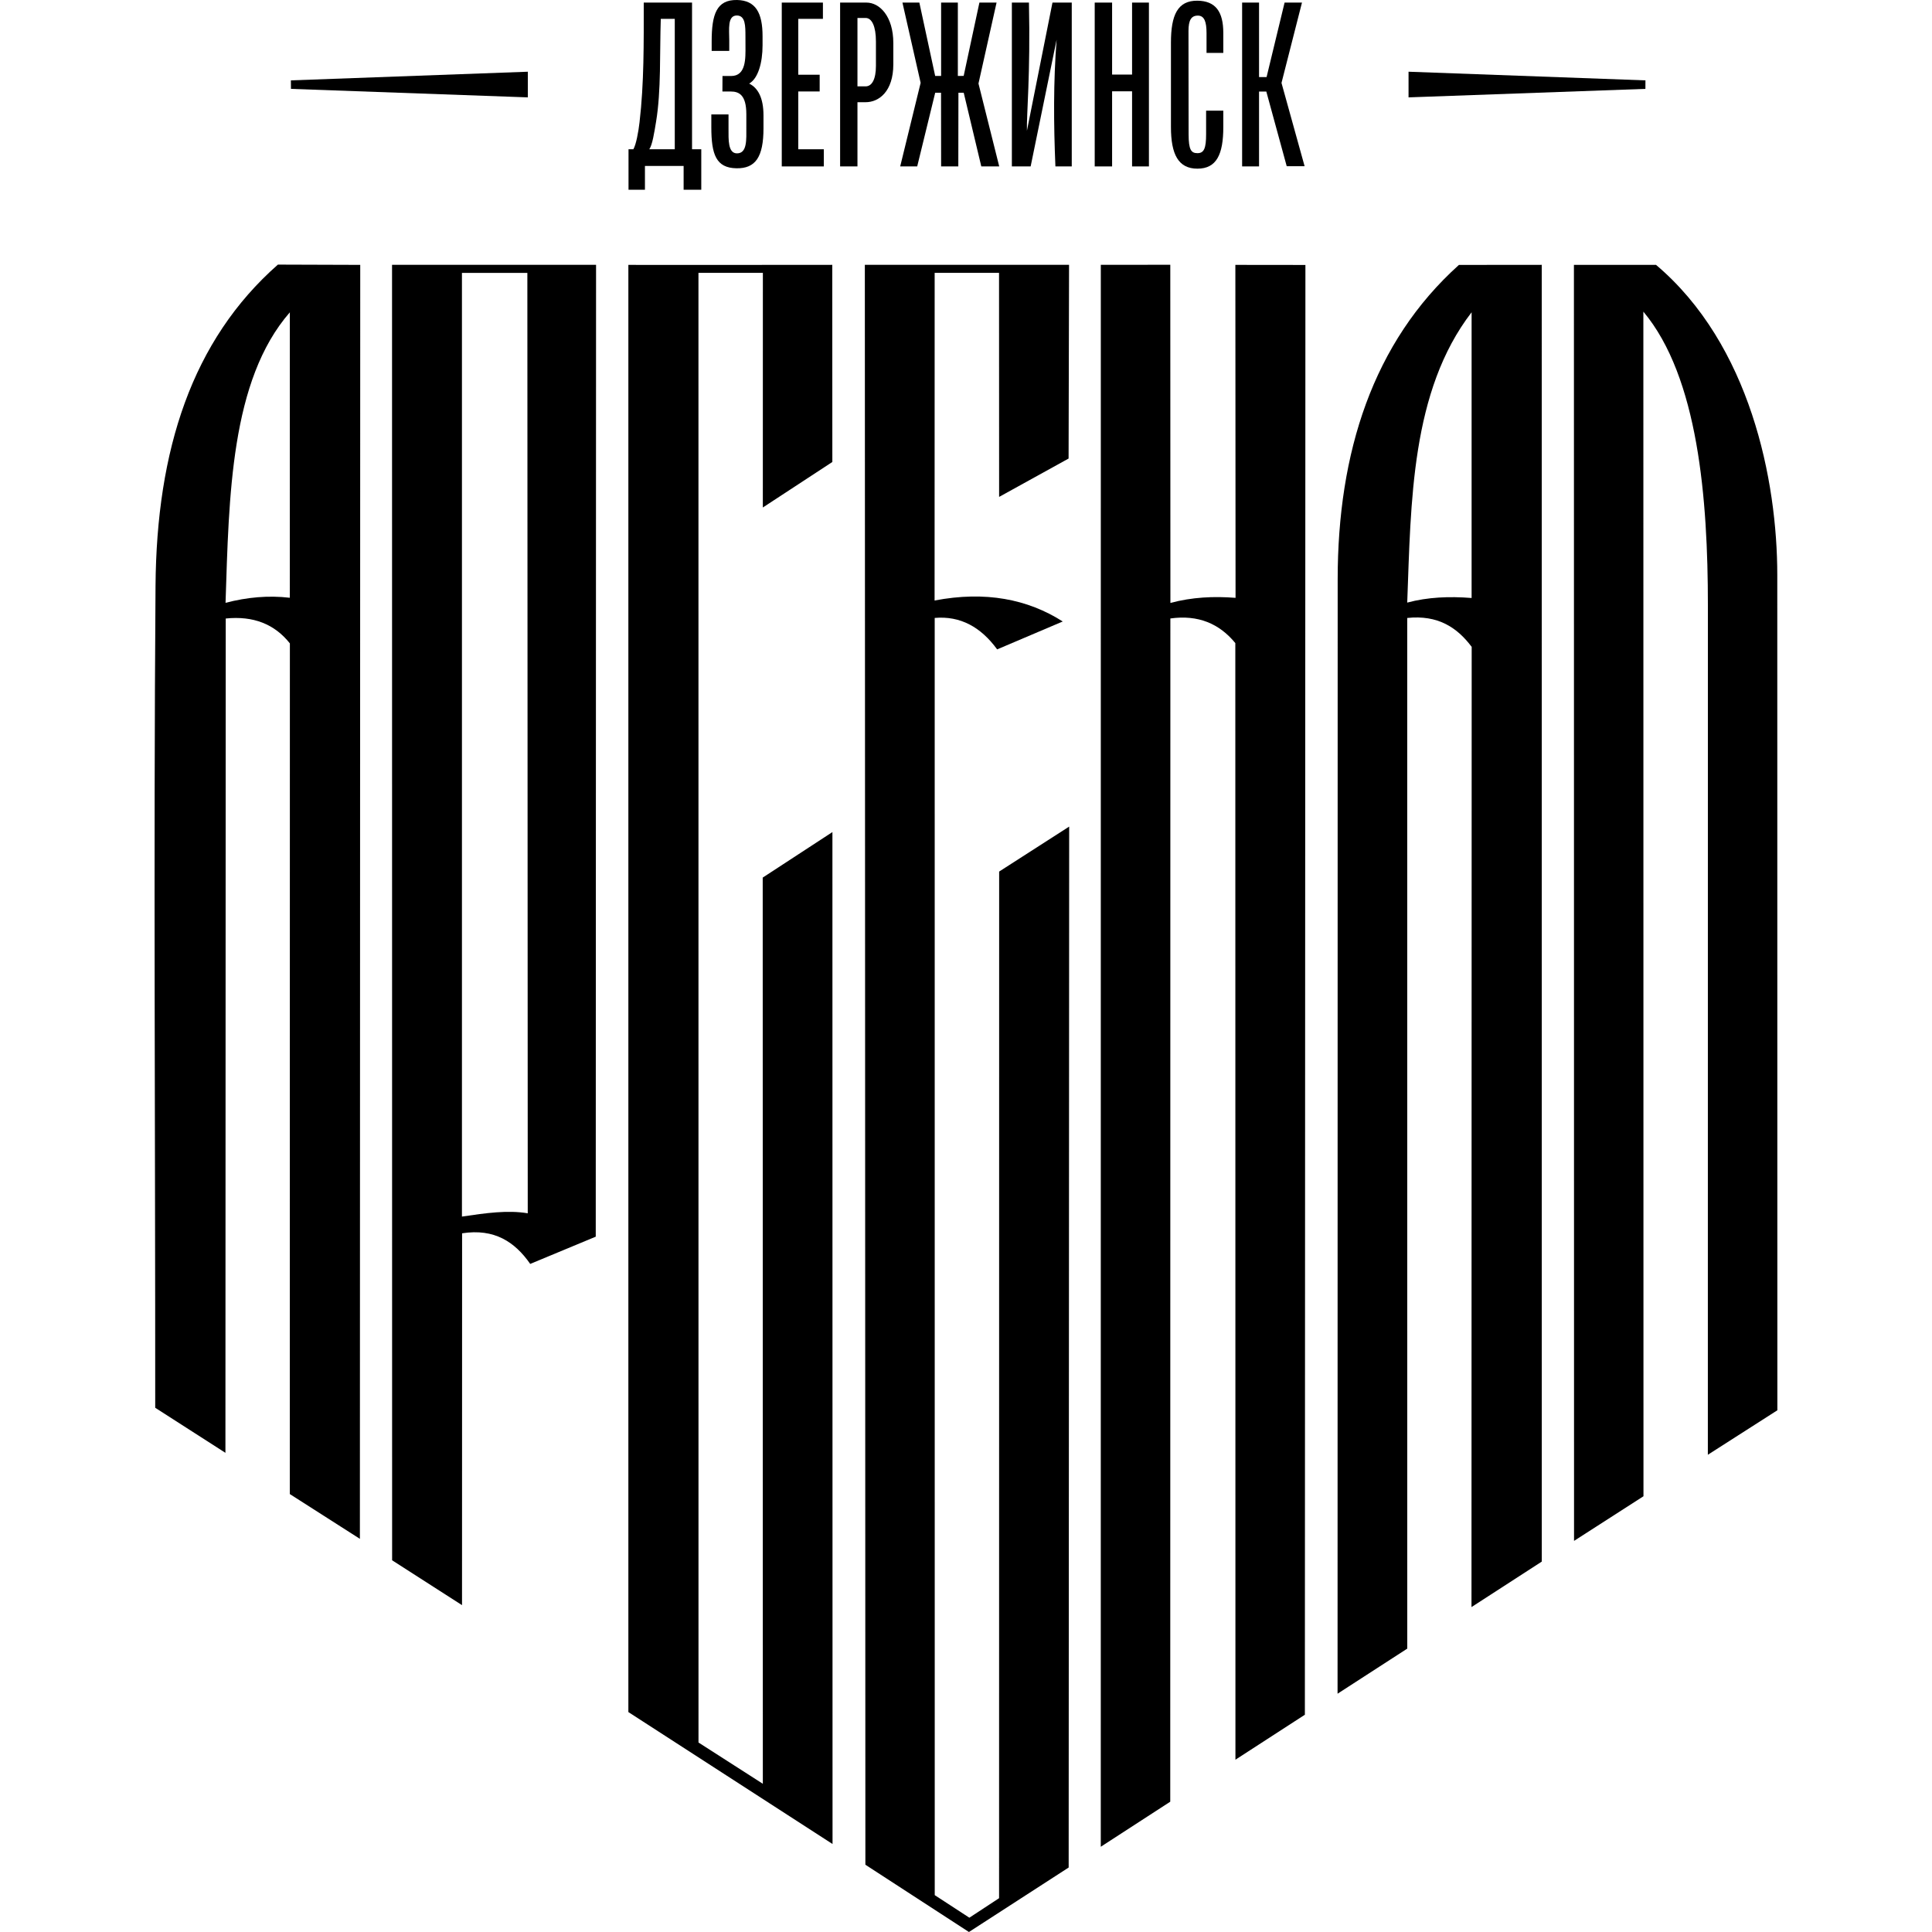 <?xml version="1.0" encoding="UTF-8"?>
<svg xmlns="http://www.w3.org/2000/svg" width="50" height="50" viewBox="0 0 50 50" fill="none">
  <path fill-rule="evenodd" clip-rule="evenodd" d="M32.772 2.369L32.584 2.37V4.307H32.146V0.067H32.584V1.995L32.779 1.995L33.245 0.067H33.695L33.165 2.146L33.763 4.301H33.3L32.772 2.369Z" fill="black"></path>
  <path fill-rule="evenodd" clip-rule="evenodd" d="M31.659 2.864V3.289C31.659 4 31.482 4.365 30.989 4.365C30.496 4.365 30.304 3.997 30.304 3.286L30.304 1.103C30.304 0.392 30.475 0.013 30.989 0.018C31.458 0.024 31.659 0.299 31.659 0.854V1.369H31.225V0.858C31.225 0.568 31.171 0.404 31 0.404C30.828 0.404 30.758 0.524 30.758 0.803L30.761 3.476C30.762 3.877 30.826 3.964 30.991 3.964C31.163 3.964 31.214 3.833 31.214 3.47V2.864H31.659Z" fill="black"></path>
  <path fill-rule="evenodd" clip-rule="evenodd" d="M28.781 4.307H28.331V0.067H28.781V1.93H29.298V0.067H29.734V4.307H29.298V2.363H28.781V4.307Z" fill="black"></path>
  <path fill-rule="evenodd" clip-rule="evenodd" d="M26.673 4.307H26.187V0.067H26.629C26.67 1.959 26.564 2.968 26.577 3.384L27.238 0.067H27.737V4.307H27.314C27.268 3.214 27.26 2.121 27.345 1.028L26.673 4.307Z" fill="black"></path>
  <path fill-rule="evenodd" clip-rule="evenodd" d="M24.789 1.966L24.94 1.964L25.347 0.067H25.791L25.323 2.162L25.86 4.307H25.396L24.941 2.4L24.804 2.4L24.801 4.307H24.356L24.354 2.4L24.203 2.4L23.737 4.307H23.297L23.826 2.144L23.355 0.067H23.793L24.202 1.965L24.356 1.966V0.067H24.789V1.966Z" fill="black"></path>
  <path fill-rule="evenodd" clip-rule="evenodd" d="M22.191 0.465V2.235H22.403C22.565 2.235 22.669 2.051 22.669 1.708V1.072C22.669 0.684 22.565 0.465 22.403 0.465H22.191ZM22.426 0.067C22.76 0.067 23.119 0.416 23.119 1.115V1.666C23.119 2.364 22.749 2.645 22.403 2.645H22.191V4.307H21.742V0.067H22.426Z" fill="black"></path>
  <path fill-rule="evenodd" clip-rule="evenodd" d="M20.659 1.934H21.213V2.367H20.659V3.863H21.32V4.307H20.232V0.067H21.297V0.488H20.659V1.934Z" fill="black"></path>
  <path fill-rule="evenodd" clip-rule="evenodd" d="M19.068 0.401C18.821 0.402 18.873 0.764 18.873 1.042V1.318H18.418V1.072C18.418 0.37 18.545 -0.01 19.075 0C19.558 0.01 19.735 0.334 19.735 0.938V1.172C19.735 1.624 19.619 2.034 19.388 2.163C19.614 2.273 19.759 2.53 19.759 2.987V3.32C19.759 4.064 19.552 4.364 19.059 4.355C18.533 4.346 18.409 4 18.409 3.289V2.961H18.854V3.332C18.854 3.61 18.837 3.969 19.073 3.969C19.341 3.969 19.315 3.609 19.315 3.29V2.956C19.315 2.457 19.127 2.368 18.91 2.368H18.696L18.698 1.967H18.922C19.312 1.967 19.294 1.502 19.293 1.192L19.292 0.937C19.291 0.679 19.295 0.4 19.068 0.401Z" fill="black"></path>
  <path fill-rule="evenodd" clip-rule="evenodd" d="M16.979 3.15C16.935 3.417 16.883 3.758 16.802 3.863H17.463V0.488H17.101C17.071 1.375 17.113 2.342 16.979 3.15ZM17.692 4.911V4.295H16.691V4.911H16.266V3.863H16.391C16.463 3.742 16.523 3.41 16.551 3.165C16.67 2.151 16.66 1.1 16.66 0.067H17.91V3.863H18.149V4.911H17.692Z" fill="black"></path>
  <path fill-rule="evenodd" clip-rule="evenodd" d="M7.528 2.08L7.53 2.3L13.66 2.52L13.66 1.856L7.528 2.08Z" fill="black"></path>
  <path fill-rule="evenodd" clip-rule="evenodd" d="M42.584 2.08L42.583 2.3L36.453 2.52L36.453 1.856L42.584 2.08Z" fill="black"></path>
  <path fill-rule="evenodd" clip-rule="evenodd" d="M9.323 6.855L9.314 39.825L7.5 38.666L7.502 16.651C7.109 16.155 6.56 15.933 5.842 16.007L5.834 37.599L4.017 36.433C4.02 29.344 3.973 22.255 4.025 15.166C4.051 11.645 4.968 8.806 7.192 6.848L9.323 6.855ZM5.837 15.601C6.396 15.455 6.95 15.405 7.5 15.47L7.501 8.083C5.964 9.846 5.927 12.85 5.837 15.601Z" fill="black"></path>
  <path fill-rule="evenodd" clip-rule="evenodd" d="M11.955 7.063H13.648L13.658 31.4C13.142 31.313 12.582 31.392 11.955 31.485V7.063ZM10.148 40.38L11.957 41.541L11.959 31.918C12.795 31.787 13.326 32.141 13.722 32.71L15.418 32.005L15.426 6.854H10.146L10.148 40.38Z" fill="black"></path>
  <path fill-rule="evenodd" clip-rule="evenodd" d="M16.262 6.855L16.262 44.308L21.546 47.723L21.543 21.534L19.739 22.712L19.742 46.164L18.077 45.096L18.076 7.061L19.743 7.061L19.742 13.134L21.541 11.956L21.539 6.854C21.539 6.854 16.261 6.859 16.262 6.855Z" fill="black"></path>
  <path fill-rule="evenodd" clip-rule="evenodd" d="M22.382 6.854L22.396 48.259L25.076 50L27.657 48.331L27.67 21.392L25.858 22.556L25.856 49.125L25.087 49.63L24.191 49.046L24.19 15.992C24.855 15.934 25.385 16.229 25.806 16.806L27.504 16.084C26.594 15.505 25.504 15.29 24.187 15.541L24.189 7.061L25.855 7.061L25.857 12.86L27.655 11.867L27.667 6.854L22.382 6.854Z" fill="black"></path>
  <path fill-rule="evenodd" clip-rule="evenodd" d="M28.489 6.854L28.488 47.794L30.286 46.628L30.289 16.006C31.01 15.905 31.558 16.141 31.97 16.643L31.973 45.541L33.77 44.377L33.784 6.857L31.971 6.855L31.976 15.472C31.414 15.428 30.852 15.453 30.29 15.604L30.287 6.852L28.489 6.854Z" fill="black"></path>
  <path fill-rule="evenodd" clip-rule="evenodd" d="M38.085 15.476C37.507 15.43 36.948 15.453 36.419 15.595C36.516 12.998 36.516 10.119 38.085 8.082L38.085 15.476ZM38.082 41.591L39.901 40.414L39.9 6.854L37.757 6.856C35.529 8.858 34.619 11.717 34.619 14.991L34.616 43.833L36.42 42.666L36.419 15.993C37.211 15.909 37.71 16.238 38.087 16.741L38.082 41.591Z" fill="black"></path>
  <path fill-rule="evenodd" clip-rule="evenodd" d="M40.736 39.878L40.733 6.855L42.858 6.855C45.297 8.918 45.996 12.433 45.996 14.885L45.998 36.498L44.199 37.649L44.2 15.658C44.2 12.925 43.953 9.762 42.53 8.065L42.533 38.723L40.736 39.878Z" fill="black"></path>
</svg>
